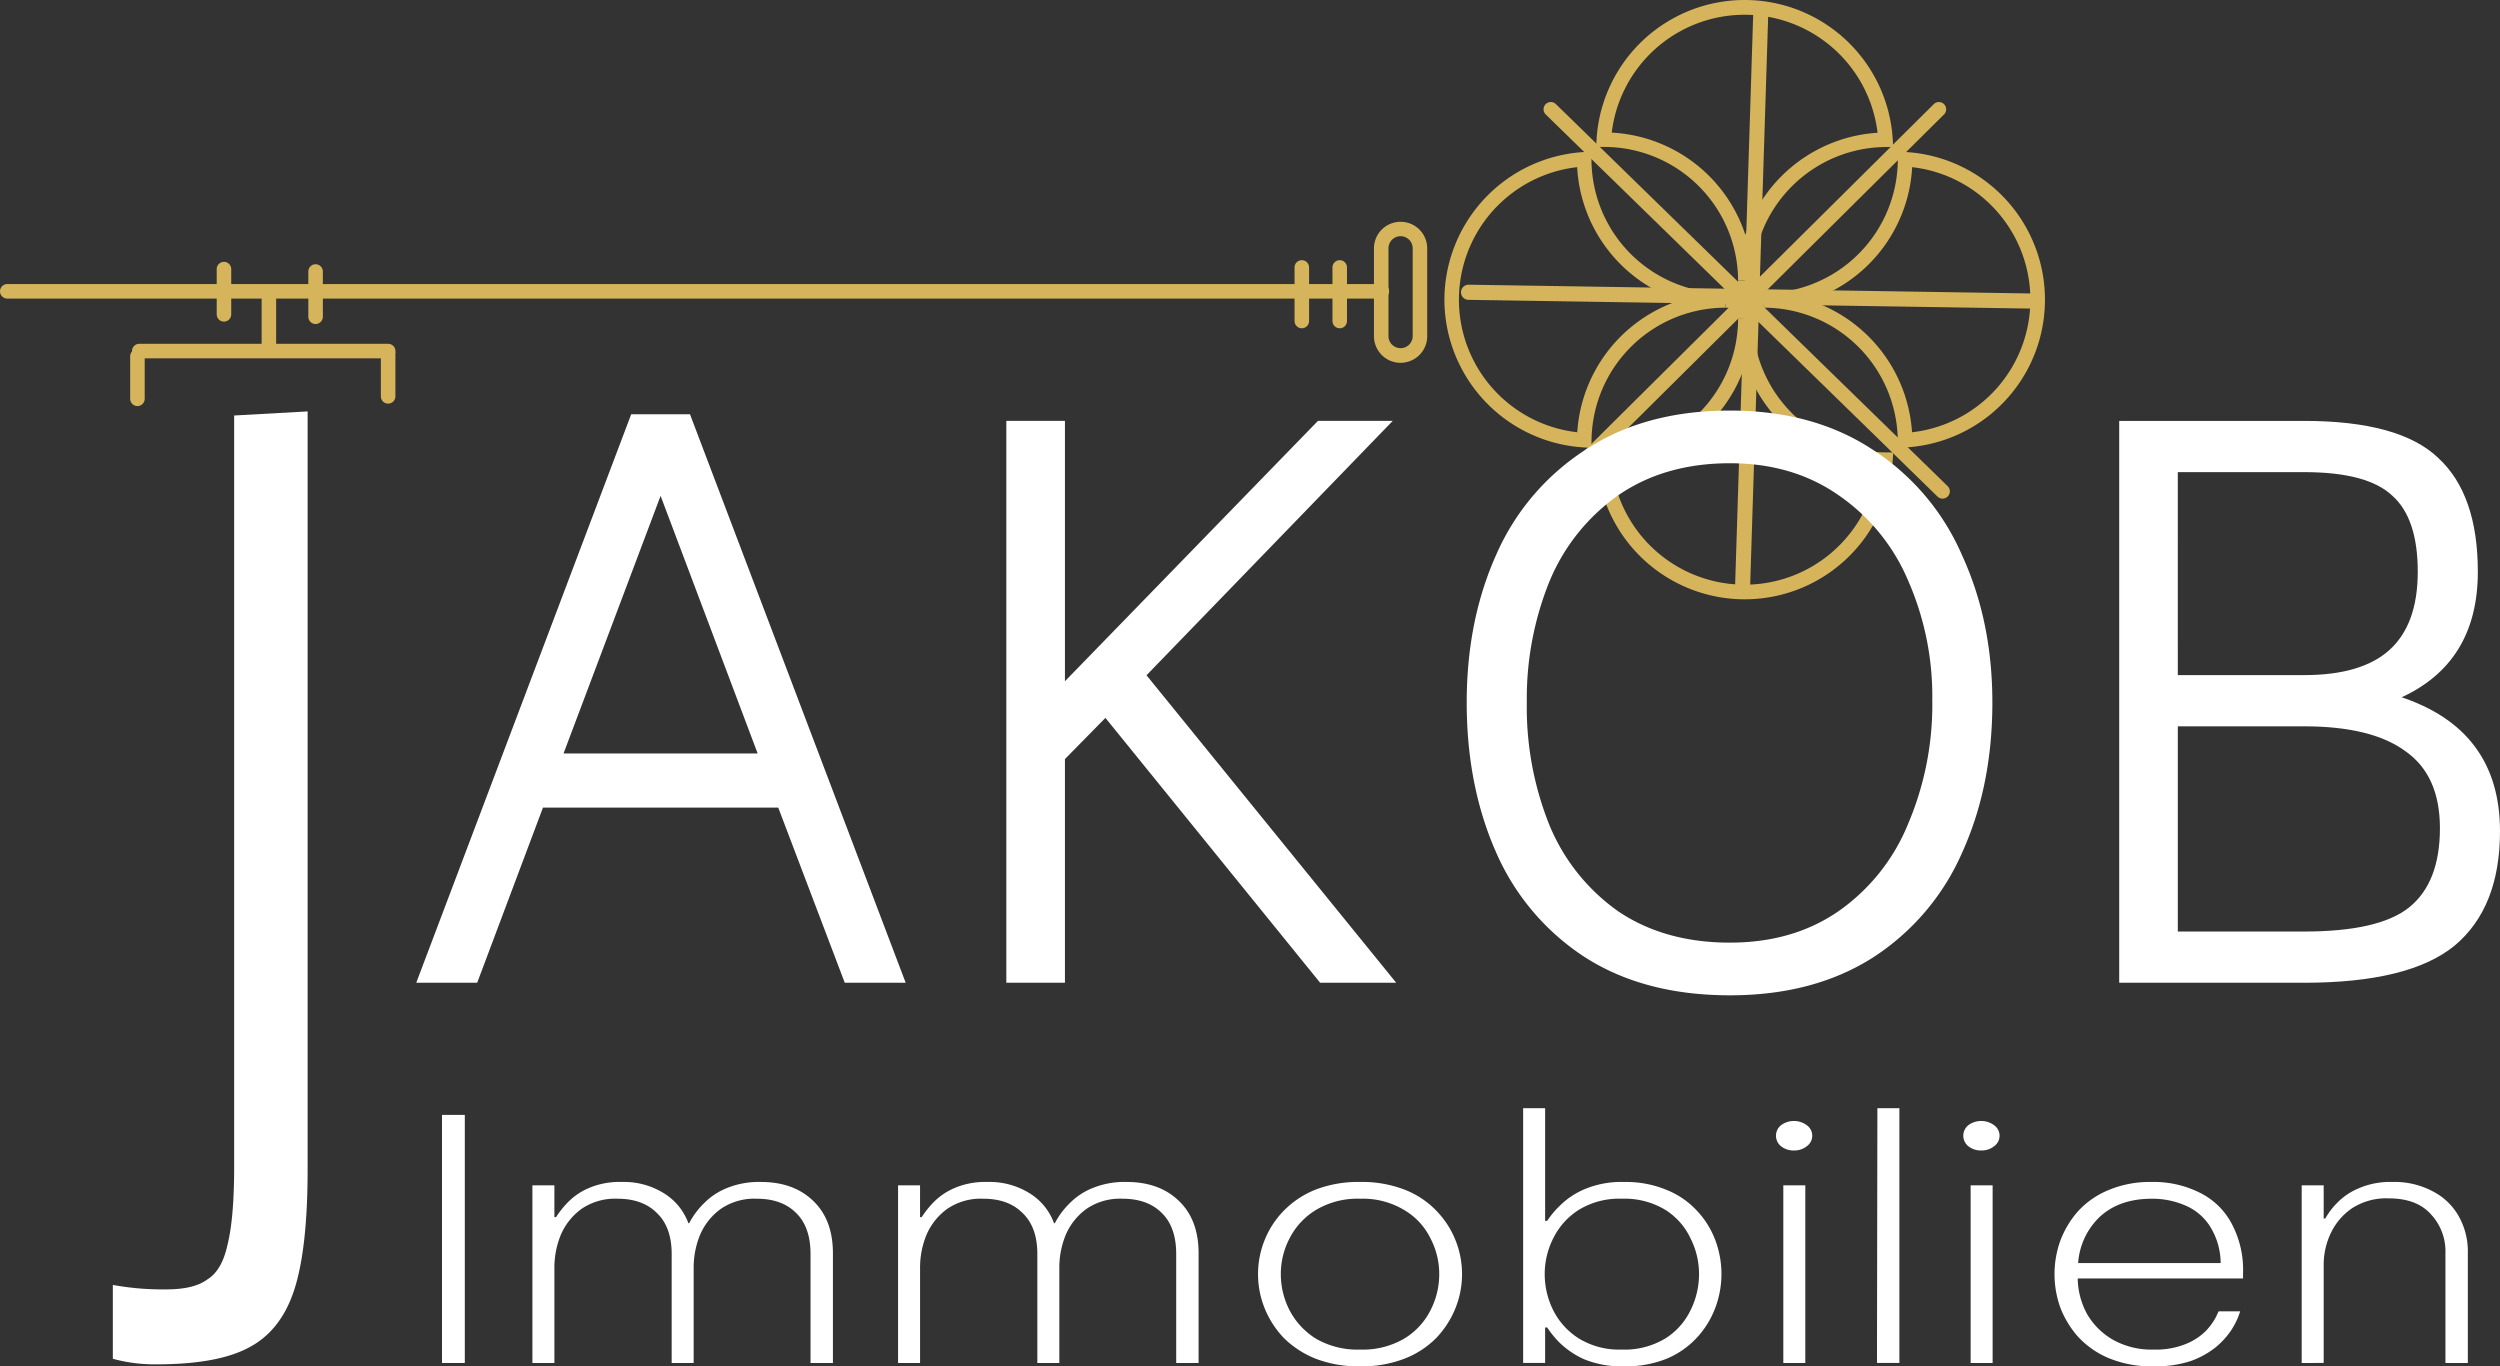 <?xml version="1.0" encoding="UTF-8" standalone="no"?>
<svg
   xmlns:dc="http://purl.org/dc/elements/1.1/"
   xmlns:cc="http://creativecommons.org/ns#"
   xmlns:rdf="http://www.w3.org/1999/02/22-rdf-syntax-ns#"
   xmlns:svg="http://www.w3.org/2000/svg"
   xmlns="http://www.w3.org/2000/svg"
   xmlns:sodipodi="http://sodipodi.sourceforge.net/DTD/sodipodi-0.dtd"
   xmlns:inkscape="http://www.inkscape.org/namespaces/inkscape"
   width="611.708"
   height="334.331"
   viewBox="0 0 611.708 334.331"
   version="1.1"
   id="svg63"
   sodipodi:docname="logo.svg"
   inkscape:version="1.0.2 (e86c870879, 2021-01-15)">
  <rect x="0" y="0" width="611.708" height="334.331" fill="#333333" stroke="none"/>
  <sodipodi:namedview
     pagecolor="#ffffff"
     bordercolor="#666666"
     borderopacity="1"
     objecttolerance="10"
     gridtolerance="10"
     guidetolerance="10"
     inkscape:pageopacity="0"
     inkscape:pageshadow="2"
     inkscape:window-width="1536"
     inkscape:window-height="801"
     id="namedview65"
     showgrid="false"
     fit-margin-top="0"
     fit-margin-left="0"
     fit-margin-right="0"
     fit-margin-bottom="0"
     inkscape:zoom="0.58549015"
     inkscape:cx="170.73594"
     inkscape:cy="252.43886"
     inkscape:window-x="-8"
     inkscape:window-y="1063"
     inkscape:window-maximized="1"
     inkscape:current-layer="svg63" />
  <defs
     id="defs4">
    <clipPath
       id="clip-path">
      <rect
         id="Rechteck_324"
         data-name="Rechteck 324"
         width="500.353"
         height="258.992"
         fill="#3575cd"
         x="0"
         y="0" />
    </clipPath>
  </defs>
  <g
     id="Gruppe_74"
     data-name="Gruppe 74"
     transform="translate(-590.26,-513.615)">
    <g
       id="Gruppe_maskieren_1"
       data-name="Gruppe maskieren 1"
       transform="translate(590.26,457.452)"
       clip-path="url(#clip-path)">
      <g
         id="layer1"
         transform="translate(0,56.215)">
        <g
           id="g2475"
           transform="rotate(-90,73.281,73.281)">
          <g
             id="g2175">
            <g
               id="g1230">
              <g
                 id="g1381">
                <path
                   id="path37"
                   d="M 12.846,0 H 1.777 a 1.777,1.777 0 1 0 0,3.554 h 11.069 a 1.777,1.777 0 0 0 0,-3.554 z"
                   transform="translate(67.334,75.442)"
                   fill="#d5b45b" />
                <g
                   id="g43"
                   transform="translate(66.292,316.755)">
                  <path
                     id="path39"
                     d="M 14.884,0 H 1.777 a 1.777,1.777 0 1 0 0,3.554 h 13.107 a 1.777,1.777 0 1 0 0,-3.554 z"
                     fill="#d5b45b" />
                  <path
                     id="path41"
                     d="M 14.884,0 H 1.777 a 1.777,1.777 0 1 0 0,3.554 h 13.107 a 1.777,1.777 0 1 0 0,-3.554 z"
                     transform="translate(0,9.278)"
                     fill="#d5b45b" />
                </g>
                <g
                   id="g49"
                   transform="translate(0,390.6)">
                  <path
                     id="path45"
                     d="m 35.9,0 -1.878,0.057 a 36.3,36.3 0 0 0 0.01,72.461 l 1.872,0.118 0.014,-1.876 A 32.828,32.828 0 0 1 68.6,38.235 V 34.681 A 32.782,32.782 0 0 1 35.9,1.891 Z M 32.421,68.813 A 32.753,32.753 0 0 1 32.4,3.772 36.427,36.427 0 0 0 57.41,36.463 36.493,36.493 0 0 0 32.421,68.813 Z"
                     fill="#d5b45b" />
                  <path
                     id="path47"
                     d="M 2.019,0 1.445,0.038 C 0.962,0.071 0.488,0.1 0,0.1 v 3.558 c 0.488,0 0.962,0.033 1.441,0.066 L 3.9,3.871 V 0.1 L 2.023,0 Z"
                     transform="translate(68.599,34.577)"
                     fill="#d5b45b" />
                </g>
                <g
                   id="g55"
                   transform="translate(73.935,390.538)">
                  <path
                     id="path51"
                     d="M 32.7,0 V 1.891 A 32.8,32.8 0 0 1 0,34.743 V 38.3 A 32.821,32.821 0 0 1 32.682,70.822 L 32.7,72.7 34.567,72.582 A 36.3,36.3 0 0 0 34.577,0.118 Z M 11.188,36.52 A 36.4,36.4 0 0 0 36.2,3.829 32.753,32.753 0 0 1 36.167,68.87 36.481,36.481 0 0 0 11.188,36.52 Z"
                     transform="translate(4.028)"
                     fill="#d5b45b" />
                  <path
                     id="path53"
                     d="M 0,0 0.284,3.848 2.018,3.881 2.587,3.843 C 3.066,3.81 3.539,3.777 4.028,3.777 V 0.223 C 3.54,0.223 3.056,0.19 2.573,0.156 Z"
                     transform="translate(0,34.515)"
                     fill="#d5b45b" />
                </g>
                <g
                   id="g61"
                   transform="translate(37.022,353.421)">
                  <path
                     id="path57"
                     d="M 36.254,0 A 36.3,36.3 0 0 0 0.114,34.112 L 0,35.984 1.872,36 a 32.832,32.832 0 0 1 32.435,32.775 h 3.554 a 32.785,32.785 0 0 1 32.7,-32.79 h 1.886 L 72.39,34.109 A 36.3,36.3 0 0 0 36.25,0 Z M 3.824,32.506 A 32.646,32.646 0 0 1 68.694,32.482 36.36,36.36 0 0 0 36.084,57.54 36.425,36.425 0 0 0 3.824,32.506 Z"
                     fill="#d5b45b" />
                  <path
                     id="path59"
                     d="M 3.767,0 H 0.213 c 0,0.493 -0.033,0.967 -0.066,1.45 L 0,3.9 H 3.767 L 3.867,2.024 3.829,1.45 C 3.8,0.971 3.762,0.493 3.762,0 Z"
                     transform="translate(34.094,68.77)"
                     fill="#d5b45b" />
                </g>
                <g
                   id="g67"
                   transform="translate(37.022,427.664)">
                  <path
                     id="path63"
                     d="M 37.861,0 H 34.307 A 32.829,32.829 0 0 1 1.872,32.781 L 0,32.8 0.114,34.667 a 36.2,36.2 0 0 0 72.281,0.009 l 0.114,-1.886 h -1.9 A 32.789,32.789 0 0 1 37.861,0 Z M 3.824,36.269 A 36.424,36.424 0 0 0 36.084,11.235 36.354,36.354 0 0 0 68.689,36.3 32.643,32.643 0 0 1 3.824,36.267 Z"
                     transform="translate(0,3.909)"
                     fill="#d5b45b" />
                  <path
                     id="path65"
                     d="M 3.862,0 0,0.128 V 1.9 l 0.033,0.564 c 0.033,0.483 0.066,0.962 0.066,1.45 H 3.654 C 3.654,3.421 3.687,2.943 3.72,2.459 L 3.867,0 Z"
                     transform="translate(34.212)"
                     fill="#d5b45b" />
                </g>
                <path
                   id="path69"
                   d="M 27.99,0 H 6.516 a 6.516,6.516 0 1 0 0,13.031 H 27.99 A 6.516,6.516 0 0 0 27.99,0 Z M 6.516,9.477 a 2.962,2.962 0 1 1 0,-5.923 H 27.99 a 2.962,2.962 0 0 1 0,5.923 z"
                   transform="translate(57.923,336.183)"
                   fill="#d5b45b" />
                <g
                   id="g83"
                   transform="translate(22.953,376.759)">
                  <path
                     id="path79"
                     d="m 95.284,0 a 1.765,1.765 0 0 0 -1.27,0.535 L 0.5,96.419 A 1.779,1.779 0 0 0 3.049,98.9 L 96.558,3.014 A 1.775,1.775 0 0 0 95.284,0 Z"
                     transform="translate(1.633,0.924)"
                     fill="#d5b45b" />
                  <path
                     id="path81"
                     d="M 1.777,0 A 1.775,1.775 0 0 0 0.512,3.023 L 95.651,98.9 a 1.777,1.777 0 1 0 2.526,-2.5 L 3.037,0.526 A 1.771,1.771 0 0 0 1.772,0 Z"
                     fill="#d5b45b" />
                </g>
                <path
                   id="path85"
                   d="M 1.777,0 A 1.778,1.778 0 0 0 0,1.777 v 336.334 a 1.777,1.777 0 1 0 3.554,0 V 1.777 A 1.778,1.778 0 0 0 1.777,0 Z"
                   transform="translate(73.556)"
                   fill="#d5b45b" />
                <path
                   id="path37-1"
                   d="M 12.846,0 H 1.777 a 1.777,1.777 0 1 0 0,3.554 h 11.069 a 1.777,1.777 0 0 0 0,-3.554 z"
                   transform="translate(67.922,53.024)"
                   fill="#d5b45b" />
                <g
                   id="g83-6"
                   transform="translate(0.472,357.481)">
                  <path
                     id="path79-2"
                     d="M 2.737,0.506 A 1.824,1.824 0 0 0 2.158,1.813 L 0,140.578 a 1.853,1.853 0 0 0 3.7,0.054 L 5.863,1.868 A 1.853,1.853 0 0 0 2.737,0.506 Z"
                     transform="translate(70.618)"
                     fill="#d5b45b" />
                  <path
                     id="path81-5"
                     d="M 0.582,0.5 A 1.831,1.831 0 0 0 0,1.778 a 1.849,1.849 0 0 0 1.789,1.9 l 140.825,4.458 a 1.84,1.84 0 1 0 0.125,-3.678 L 1.914,0 A 1.855,1.855 0 0 0 0.578,0.5 Z"
                     transform="translate(0,67.041)"
                     fill="#d5b45b" />
                </g>
              </g>
            </g>
          </g>
          <path
             id="path223-3"
             d="M 1.777,0 A 1.778,1.778 0 0 0 0,1.777 v 60.9 a 1.777,1.777 0 0 0 3.554,0 V 1.777 A 1.777,1.777 0 0 0 1.777,0 Z"
             transform="translate(58.936,32.299)"
             fill="#d5b45b" />
          <path
             id="path225-0"
             d="m 13.775,0 h -12 a 1.777,1.777 0 1 0 0,3.553 h 12 a 1.777,1.777 0 1 0 0,-3.553 z"
             transform="translate(60.281,64.017)"
             fill="#d5b45b" />
          <path
             id="path227-9"
             d="M 12.183,0 H 1.777 a 1.777,1.777 0 1 0 0,3.553 h 10.406 a 1.777,1.777 0 1 0 0,-3.553 z"
             transform="translate(47.894,93.192)"
             fill="#d5b45b" />
          <path
             id="path229-2"
             d="M 12.182,0 H 1.777 a 1.777,1.777 0 1 0 0,3.554 h 10.406 a 1.777,1.777 0 1 0 0,-3.554 z"
             transform="translate(47.255,31.851)"
             fill="#d5b45b" />
        </g>
      </g>
    </g>
  </g>
  <g
     id="Gruppe_73"
     data-name="Gruppe 73"
     transform="translate(-321.795,-309.007)">
    <g
       id="layer1-2"
       data-name="layer1"
       transform="translate(311.512,238.782)">
      <g
         id="g892"
         transform="translate(34.891,170.891)">
        <g
           id="text839"
           transform="translate(83.542,170.495)">
          <path
             id="path853"
             d="m 58.795,256.767 v -60.7 h 5.58 v 60.7 z"
             transform="translate(-58.795,-194.431)"
             fill="#ffffff" />
          <path
             id="path855"
             d="m 62.9,243.408 v -43.472 h 5.38 v 7.792 h 0.4 a 23.5,23.5 0 0 1 2.79,-3.527 15.9,15.9 0 0 1 5.081,-3.527 19.028,19.028 0 0 1 8.17,-1.558 18.506,18.506 0 0 1 10.263,2.707 14.354,14.354 0 0 1 6.078,7.382 h 0.2 a 19.253,19.253 0 0 1 3.587,-4.839 16.463,16.463 0 0 1 5.679,-3.773 20.673,20.673 0 0 1 8.27,-1.476 q 8.071,0 12.853,4.675 4.783,4.593 4.783,12.8 v 26.821 h -5.48 v -26.662 q 0,-6.562 -3.487,-10.007 -3.487,-3.527 -9.665,-3.527 a 14.56,14.56 0 0 0 -8.768,2.461 15.25,15.25 0 0 0 -5.081,6.316 21.04,21.04 0 0 0 -1.594,8.12 v 23.294 h -5.38 v -26.657 q 0,-6.562 -3.587,-10.007 -3.487,-3.527 -9.665,-3.527 a 14.56,14.56 0 0 0 -8.768,2.461 15.25,15.25 0 0 0 -5.081,6.316 21.04,21.04 0 0 0 -1.594,8.12 v 23.294 z"
             transform="translate(-40.781,-181.071)"
             fill="#ffffff" />
          <path
             id="path857"
             d="m 79.509,243.408 v -43.472 h 5.38 v 7.792 h 0.4 a 23.5,23.5 0 0 1 2.79,-3.527 15.9,15.9 0 0 1 5.081,-3.527 19.027,19.027 0 0 1 8.17,-1.558 18.506,18.506 0 0 1 10.263,2.707 14.354,14.354 0 0 1 6.078,7.382 h 0.2 a 19.254,19.254 0 0 1 3.587,-4.839 16.463,16.463 0 0 1 5.679,-3.773 20.673,20.673 0 0 1 8.27,-1.476 q 8.071,0 12.853,4.675 4.783,4.593 4.783,12.8 v 26.821 h -5.48 v -26.662 q 0,-6.562 -3.487,-10.007 -3.487,-3.527 -9.665,-3.527 a 14.56,14.56 0 0 0 -8.768,2.461 15.25,15.25 0 0 0 -5.081,6.316 21.04,21.04 0 0 0 -1.594,8.12 v 23.294 h -5.38 v -26.657 q 0,-6.562 -3.587,-10.007 -3.487,-3.527 -9.665,-3.527 a 14.56,14.56 0 0 0 -8.768,2.461 15.25,15.25 0 0 0 -5.081,6.316 21.04,21.04 0 0 0 -1.594,8.12 v 23.294 z"
             transform="translate(32.083,-181.071)"
             fill="#ffffff" />
          <path
             id="path859"
             d="m 120.867,244.228 a 29.211,29.211 0 0 1 -10.96,-1.887 23.383,23.383 0 0 1 -7.772,-5.085 22.908,22.908 0 0 1 -4.683,-7.3 22.321,22.321 0 0 1 0,-16.568 21.983,21.983 0 0 1 4.683,-7.218 22.756,22.756 0 0 1 7.772,-5.17 29.214,29.214 0 0 1 10.96,-1.887 28.919,28.919 0 0 1 10.86,1.887 21.546,21.546 0 0 1 7.772,5.167 21.98,21.98 0 0 1 4.683,7.218 22.32,22.32 0 0 1 0,16.568 22.907,22.907 0 0 1 -4.683,7.3 22.1,22.1 0 0 1 -7.772,5.085 28.917,28.917 0 0 1 -10.86,1.89 z m 0,-4.1 a 20.072,20.072 0 0 0 10.661,-2.625 17,17 0 0 0 6.476,-6.89 19.306,19.306 0 0 0 2.192,-8.94 18.818,18.818 0 0 0 -2.196,-8.859 16.347,16.347 0 0 0 -6.476,-6.89 19.6,19.6 0 0 0 -10.661,-2.707 19.8,19.8 0 0 0 -10.761,2.707 17.21,17.21 0 0 0 -6.476,6.89 18.819,18.819 0 0 0 -2.192,8.858 19.306,19.306 0 0 0 2.192,8.94 17.941,17.941 0 0 0 6.476,6.89 20.278,20.278 0 0 0 10.765,2.625 z"
             transform="translate(103.812,-181.07)"
             fill="#ffffff" />
          <path
             id="path861"
             d="m 132.608,258.923 a 24.158,24.158 0 0 1 -9.764,-1.722 21.133,21.133 0 0 1 -5.978,-4.019 24.14,24.14 0 0 1 -3.089,-3.773 h -0.5 V 258.1 H 107.9 v -62.333 h 5.38 v 27.559 h 0.5 a 21.89,21.89 0 0 1 3.089,-3.691 19.076,19.076 0 0 1 5.978,-4.019 23.189,23.189 0 0 1 9.764,-1.8 25.838,25.838 0 0 1 10.462,1.969 20.432,20.432 0 0 1 7.373,5.085 21.421,21.421 0 0 1 4.484,7.218 23.48,23.48 0 0 1 0,16.486 22.313,22.313 0 0 1 -4.484,7.3 21.3,21.3 0 0 1 -7.373,5.167 26.818,26.818 0 0 1 -10.465,1.882 z m -0.6,-4.1 a 19.286,19.286 0 0 0 10.661,-2.707 16.678,16.678 0 0 0 6.177,-6.89 19.879,19.879 0 0 0 2.092,-8.859 19.371,19.371 0 0 0 -2.092,-8.776 16.554,16.554 0 0 0 -6.177,-6.972 19.285,19.285 0 0 0 -10.661,-2.707 18.891,18.891 0 0 0 -10.462,2.707 17.261,17.261 0 0 0 -6.277,6.972 19.371,19.371 0 0 0 -2.092,8.776 19.879,19.879 0 0 0 2.092,8.859 17.407,17.407 0 0 0 6.277,6.89 18.892,18.892 0 0 0 10.465,2.706 z"
             transform="translate(156.637,-195.766)"
             fill="#ffffff" />
          <path
             id="path863"
             d="m 123.767,203.564 a 4.851,4.851 0 0 1 -3.188,-1.066 3.3,3.3 0 0 1 0,-5.085 5.3,5.3 0 0 1 6.377,0 3.143,3.143 0 0 1 0,5.085 4.851,4.851 0 0 1 -3.189,1.066 z m -2.591,52 v -43.47 h 5.38 v 43.471 z"
             transform="translate(207.023,-193.225)"
             fill="#ffffff" />
          <path
             id="path865"
             d="m 123.97,258.1 0.1,-62.337 h 5.38 V 258.1 Z"
             transform="translate(227.145,-195.766)"
             fill="#ffffff" />
          <path
             id="path867"
             d="m 132.275,203.564 a 4.851,4.851 0 0 1 -3.188,-1.066 3.3,3.3 0 0 1 0,-5.085 5.3,5.3 0 0 1 6.377,0 3.143,3.143 0 0 1 0,5.085 4.851,4.851 0 0 1 -3.189,1.066 z m -2.591,52 v -43.47 h 5.38 v 43.471 z"
             transform="translate(244.348,-193.225)"
             fill="#ffffff" />
          <path
             id="path869"
             d="m 156.245,244.228 a 27.391,27.391 0 0 1 -10.86,-1.969 21.593,21.593 0 0 1 -7.572,-5.249 23.453,23.453 0 0 1 -4.384,-7.218 24.331,24.331 0 0 1 0,-16.24 23.2,23.2 0 0 1 4.384,-7.3 20.906,20.906 0 0 1 7.473,-5.167 26.108,26.108 0 0 1 10.561,-1.969 25.09,25.09 0 0 1 11.558,2.543 17.621,17.621 0 0 1 7.871,7.464 23.974,23.974 0 0 1 2.889,12.3 v 1.312 h -40.452 a 18.728,18.728 0 0 0 2.287,8.698 17.293,17.293 0 0 0 6.377,6.316 19.285,19.285 0 0 0 9.864,2.379 19.5,19.5 0 0 0 7.971,-1.394 14.692,14.692 0 0 0 4.882,-3.2 15.823,15.823 0 0 0 2.391,-3.281 l 0.7,-1.476 h 5.281 l -0.5,1.394 a 20.078,20.078 0 0 1 -1.793,3.363 19.758,19.758 0 0 1 -3.687,4.019 21.419,21.419 0 0 1 -6.078,3.363 27.593,27.593 0 0 1 -9.167,1.313 z m -18.433,-25.263 h 34.873 a 17.051,17.051 0 0 0 -2.79,-9.268 13.331,13.331 0 0 0 -6.078,-4.921 20.259,20.259 0 0 0 -7.971,-1.558 q -7.871,0 -12.654,4.347 a 17.278,17.278 0 0 0 -5.379,11.4 z"
             transform="translate(262.523,-181.07)"
             fill="#ffffff" />
          <path
             id="path871"
             d="m 143.26,243.408 v -43.472 h 5.38 v 8.12 h 0.4 a 17.167,17.167 0 0 1 2.69,-3.609 15.735,15.735 0 0 1 5.281,-3.691 19.379,19.379 0 0 1 8.469,-1.641 19.838,19.838 0 0 1 9.864,2.3 15.289,15.289 0 0 1 6.377,6.152 17.439,17.439 0 0 1 2.192,8.776 v 27.067 h -5.48 V 216.5 a 13.259,13.259 0 0 0 -3.587,-9.515 q -3.487,-3.855 -10.263,-3.855 a 15.388,15.388 0 0 0 -9.067,2.461 15.211,15.211 0 0 0 -5.181,6.152 17.918,17.918 0 0 0 -1.694,7.546 v 24.114 z"
             transform="translate(311.775,-181.071)"
             fill="#ffffff" />
        </g>
        <g
           id="text849">
          <path
             id="path850"
             d="m 52.51,395.056 a 38.6,38.6 0 0 1 -10.619,-1.362 v -18.067 a 67.68,67.68 0 0 0 13.075,1.09 q 6.81,0 10.078,-2.452 3.541,-2.179 4.9,-8.444 1.634,-6.537 1.634,-19.067 V 162.891 l 17.974,-1 v 185.5 q 0,19.34 -3.269,29.418 -3.269,10.078 -11.164,14.162 -7.627,4.086 -22.608,4.086 z"
             transform="translate(-38.891,-161.891)"
             fill="#ffffff" />
        </g>
        <g
           id="text853"
           transform="translate(77.542)">
          <path
             id="path841"
             d="M 141.7,257.906 H 83.842 L 67.75,300.759 H 53.284 L 105.72,162.074 h 14.1 l 52.617,138.685 h -14.461 z m -4.882,-12.838 -24.046,-63.828 -24.048,63.828 z"
             transform="translate(-53.284,-161.17)"
             fill="#ffffff"
             stroke="#ffffff"
             stroke-width="0.414" />
          <path
             id="path843"
             d="m 106.52,234.549 -10.126,10.306 v 54.606 H 82.471 V 162.4 h 13.923 v 64.008 l 62.2,-64.008 h 17.72 l -60.03,62.019 60.935,75.038 h -18.082 z"
             transform="translate(61.819,-159.872)"
             fill="#ffffff"
             stroke="#ffffff"
             stroke-width="0.414" />
          <path
             id="path845"
             d="m 169.447,304.554 q -20.794,0 -35.259,-9.222 a 58.156,58.156 0 0 1 -21.7,-25.495 q -7.233,-16.273 -7.233,-36.705 0,-20.07 7.233,-36.163 a 58.156,58.156 0 0 1 21.7,-25.495 q 14.465,-9.583 35.259,-9.583 20.432,0 34.9,9.583 a 57.974,57.974 0 0 1 21.7,25.676 q 7.413,16.093 7.413,35.982 0,20.432 -7.413,36.705 a 58.156,58.156 0 0 1 -21.7,25.495 q -14.465,9.222 -34.9,9.222 z m 0,-12.476 q 15.55,0 26.761,-7.775 a 48.369,48.369 0 0 0 17,-21.336 74.654,74.654 0 0 0 5.967,-30.377 70.752,70.752 0 0 0 -5.967,-29.473 48.241,48.241 0 0 0 -17.177,-20.975 q -11.211,-7.775 -26.58,-7.775 -15.912,0 -27.3,7.775 a 48.53,48.53 0 0 0 -17,21.155 76.506,76.506 0 0 0 -5.605,29.834 77.489,77.489 0 0 0 5.605,30.2 48.53,48.53 0 0 0 17,21.155 q 11.391,7.594 27.3,7.594 z"
             transform="translate(151.682,-161.891)"
             fill="#ffffff"
             stroke="#ffffff"
             stroke-width="0.414" />
          <path
             id="path847"
             d="m 205.9,229.848 q 24.41,7.956 24.41,32.727 0,18.624 -11.03,27.845 -11.03,9.041 -36.705,9.041 H 137.553 V 162.4 h 45.023 q 23.325,0 32.727,9.041 9.583,8.86 9.583,27.665 0,22.24 -18.986,30.738 z M 151.475,224.6 h 31.1 q 14.1,0 20.975,-6.148 7.052,-6.329 7.052,-19.347 0,-13.2 -6.329,-18.8 -6.148,-5.786 -21.7,-5.786 h -31.1 z m 64.551,37.248 q 0,-13.019 -8.5,-18.986 -8.317,-6.148 -24.952,-6.148 h -31.1 v 50.628 h 31.1 q 18.443,0 25.857,-5.967 7.595,-6.143 7.595,-19.523 z"
             transform="translate(279.041,-159.871)"
             fill="#ffffff"
             stroke="#ffffff"
             stroke-width="0.414" />
        </g>
      </g>
    </g>
  </g>
</svg>
